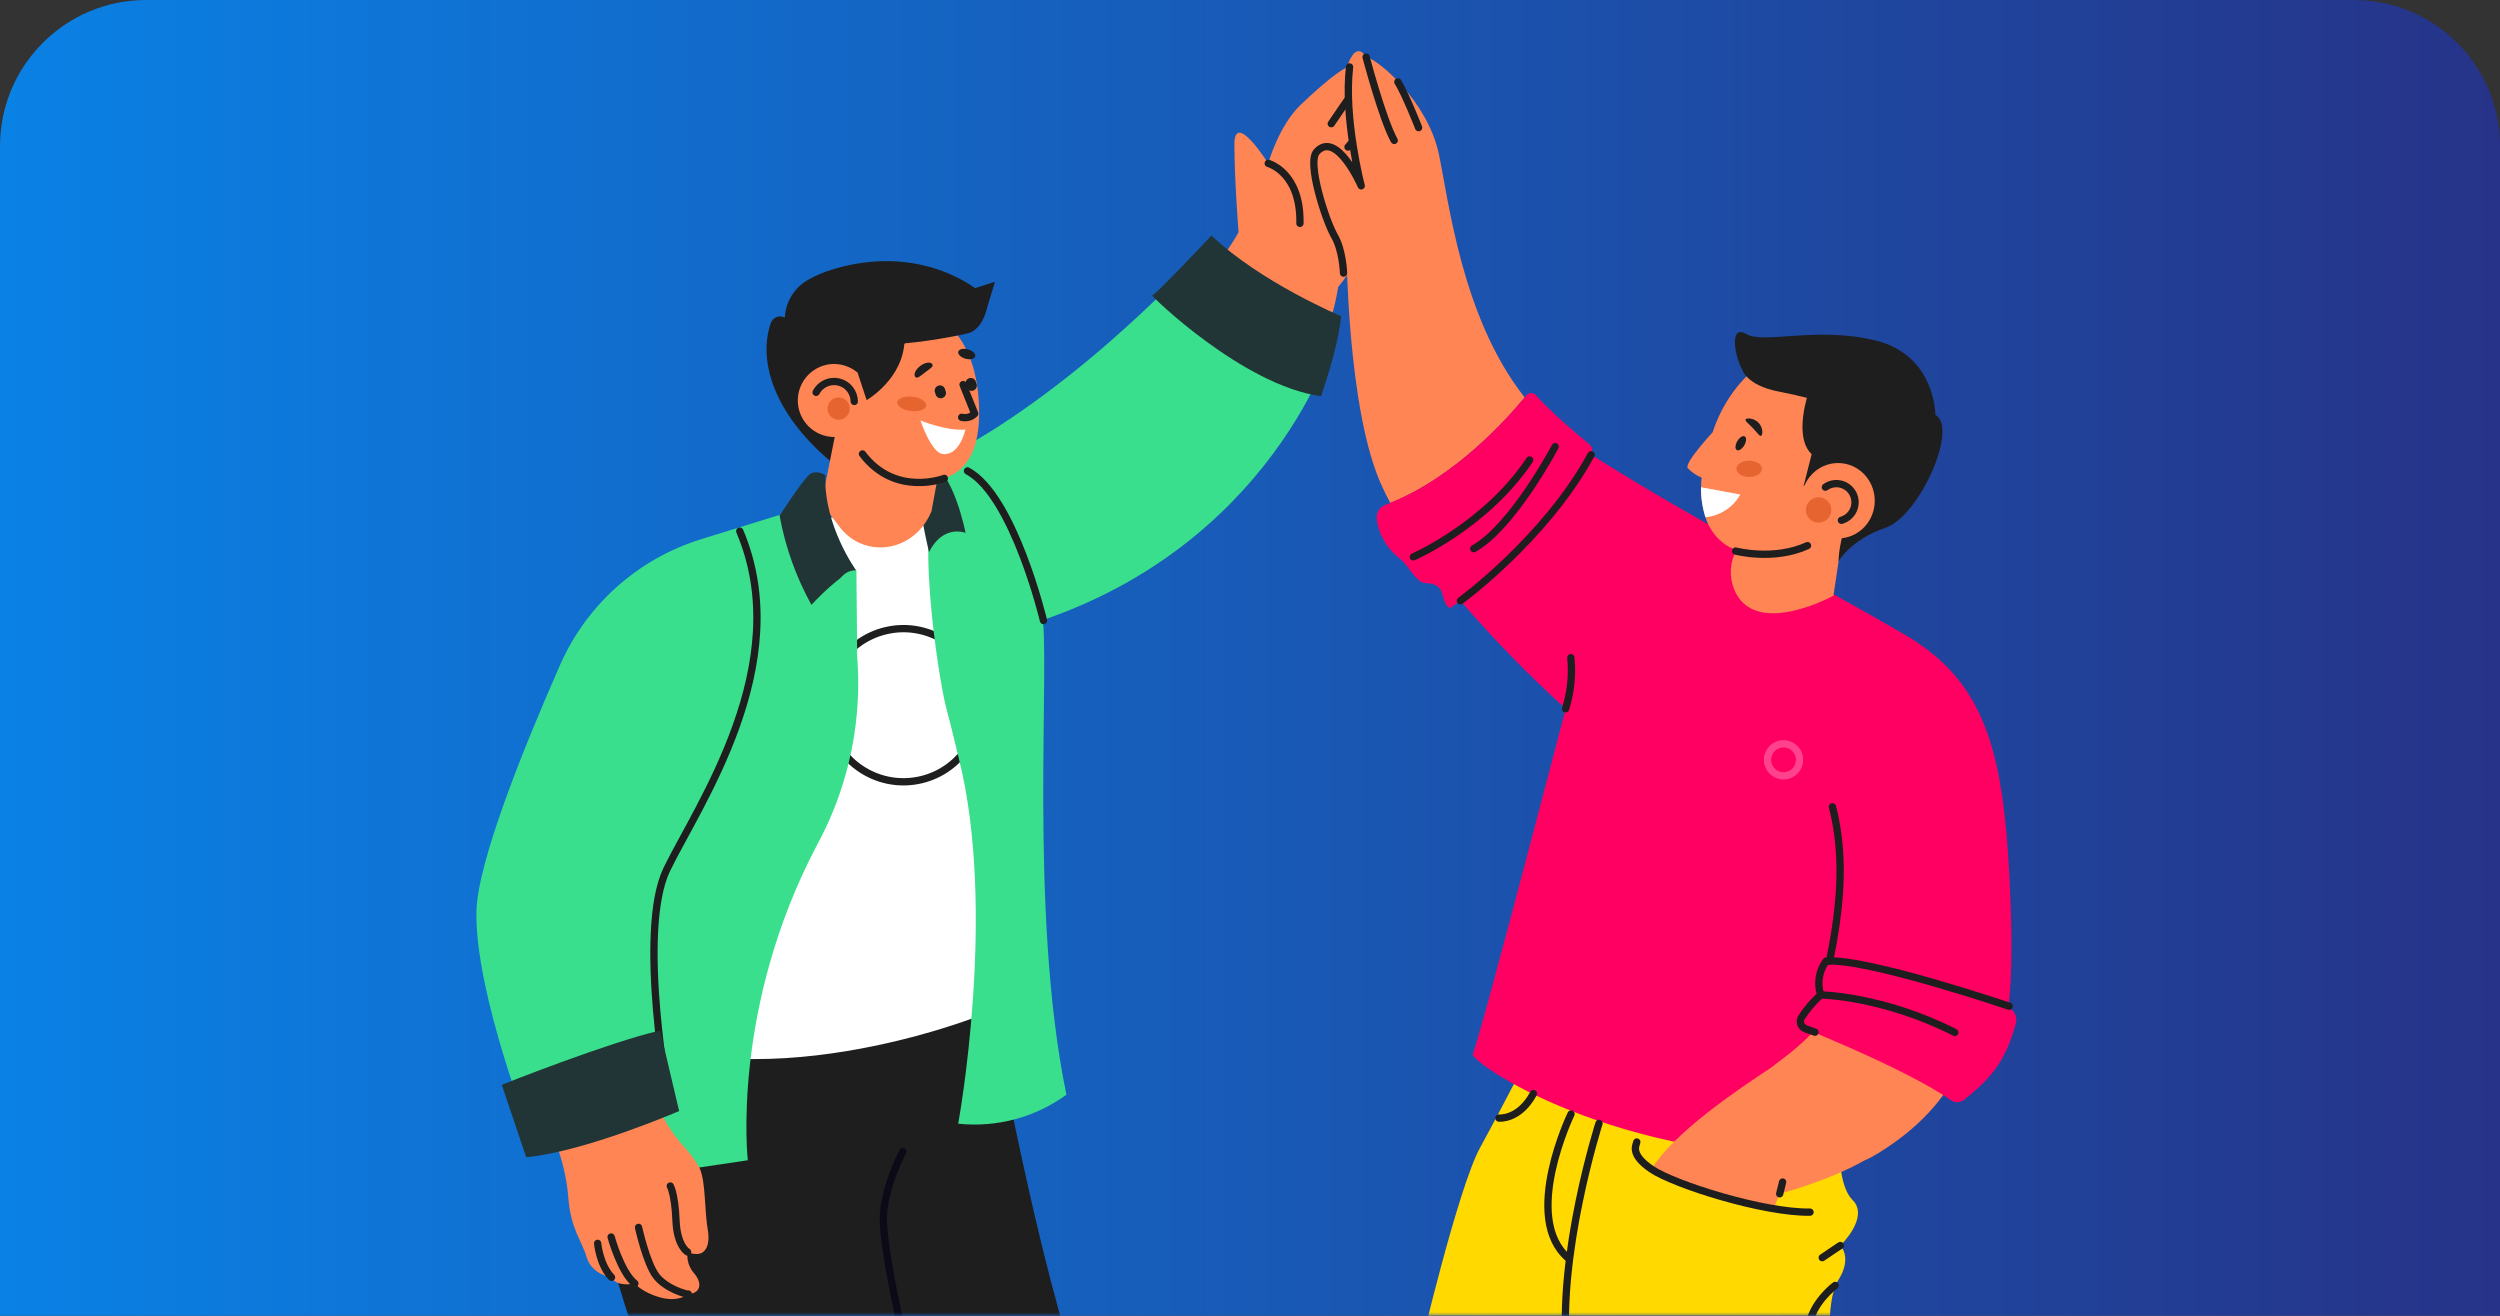 <svg width="342" height="180" viewBox="0 0 342 180" fill="none" xmlns="http://www.w3.org/2000/svg">
<rect x="0" y="0" width="342" height="180" fill="#333333" stroke="none"/>
<path d="M0 20C0 8.954 8.954 0 20 0H322C333.046 0 342 8.954 342 20V180H0V20Z" fill="url(#paint0_linear_4179_19535)"/>
<mask id="mask0_4179_19535" style="mask-type:alpha" maskUnits="userSpaceOnUse" x="0" y="0" width="342" height="180">
<mask id="path-2-inside-1_4179_19535" fill="white">
<path d="M0 20C0 8.954 8.954 0 20 0H322C333.046 0 342 8.954 342 20V180H0V20Z"/>
</mask>
<path d="M0 20C0 8.954 8.954 0 20 0H322C333.046 0 342 8.954 342 20V180H0V20Z" fill="#A5B1AC"/>
<path d="M-1 20C-1 8.402 8.402 -1 20 -1H322C333.598 -1 343 8.402 343 20H341C341 9.507 332.493 1 322 1H20C9.507 1 1 9.507 1 20H-1ZM342 180H0H342ZM-1 180V20C-1 8.402 8.402 -1 20 -1V1C9.507 1 1 9.507 1 20V180H-1ZM322 -1C333.598 -1 343 8.402 343 20V180H341V20C341 9.507 332.493 1 322 1V-1Z" fill="#60E5A3" mask="url(#path-2-inside-1_4179_19535)"/>
</mask>
<g mask="url(#mask0_4179_19535)">
<path d="M134.721 132.703C134.721 132.703 139.941 162.893 145.86 182.847L87.315 183.849C87.315 183.849 75.604 153.755 81.661 132.852C87.718 111.949 134.721 132.703 134.721 132.703Z" fill="#1E1E1E"/>
<path d="M135.391 90.367C135.089 91.566 135.921 120.308 134.129 138.898C134.129 138.898 102.581 151.628 81.662 139.959C64.185 130.205 105.402 71.177 105.402 71.177C105.402 71.177 125.191 69.782 129.09 72.18C132.988 74.577 135.391 90.367 135.391 90.367Z" fill="white"/>
<path d="M126.022 106.664C131.65 105.323 135.125 99.674 133.784 94.046C132.444 88.418 126.795 84.943 121.167 86.283C115.539 87.624 112.063 93.273 113.404 98.901C114.745 104.529 120.394 108.004 126.022 106.664Z" stroke="#1E1E1E" stroke-linecap="round" stroke-linejoin="round"/>
<path d="M129.05 65.142C129.05 65.142 160.184 48.254 169.434 31.775C169.434 31.775 168.867 24.487 168.867 19.746C168.867 15.004 173.492 22.35 173.492 22.35C173.492 22.35 174.913 17.253 177.878 14.394C180.843 11.535 185.346 7.637 185.702 9.297C186.057 10.957 184.042 13.917 184.042 13.917C184.042 13.917 186.296 12.023 187.123 13.089C187.951 14.155 185.585 17.12 185.585 17.12C185.585 17.12 188.428 14.633 188.073 17.12C187.717 19.608 186.884 20.44 186.884 20.44C187.53 24.127 187.512 27.899 186.831 31.579C186.247 34.416 184.949 37.057 183.06 39.254C183.06 39.254 179.348 69.751 140.295 85.583C124.892 91.863 129.05 65.142 129.05 65.142Z" fill="#FF8554"/>
<path d="M164.185 34.862C164.185 34.862 170.3 42.86 182.526 46.387C182.526 46.387 174.247 75.193 140.296 85.594L124.453 64.723C124.453 64.723 140.911 59.318 164.185 34.862Z" fill="#3ADF8D"/>
<path d="M142.309 82.666L142.506 83.6C143.8 89.964 140.655 124.44 145.884 149.756C141.61 152.864 136.336 154.277 131.081 153.723C131.081 153.723 136.443 124.652 131.16 103.717C130.922 102.768 130.19 99.633 129.426 96.769C128.466 93.2 124.653 69.512 129.081 65.89L142.309 82.666Z" fill="#3ADF8D"/>
<path d="M127.099 75.537C127.099 75.537 128.616 71.882 132.09 72.885C132.09 72.885 130.398 64.239 127.099 63.337C123.8 62.436 127.099 75.537 127.099 75.537Z" fill="#213536"/>
<path d="M133.815 39.752C133.815 39.752 119.898 68.112 114.403 63.752C106.447 57.441 103.477 49.856 105.45 44.181C105.514 44.002 105.614 43.839 105.745 43.701C105.876 43.564 106.034 43.456 106.21 43.383C106.385 43.311 106.574 43.276 106.764 43.281C106.953 43.286 107.14 43.33 107.311 43.412L107.364 43.444C107.414 42.395 107.727 41.376 108.272 40.479C108.818 39.582 109.58 38.836 110.488 38.309C111.574 37.691 112.727 37.2 113.925 36.846C126.13 33.149 133.815 39.752 133.815 39.752Z" fill="#1E1E1E"/>
<path d="M112.436 68.568C112.67 71.428 113.315 74.24 114.35 76.916C116.731 83.14 117.739 89.804 117.307 96.454C116.875 103.103 115.013 109.581 111.847 115.444C99.929 137.938 102.3 158.724 102.3 158.724L86.282 161.111C86.282 161.111 78.766 104.55 91.692 77.966L112.43 68.457L112.436 68.568Z" fill="#3ADF8D"/>
<path d="M114.504 58.199L112.383 68.86L114.732 71.905C115.433 72.904 116.38 73.705 117.48 74.233C121.156 75.957 125.68 74.233 127.43 69.931L128.825 62.342L114.504 58.199Z" fill="#FF8554"/>
<path d="M114.421 52.269C114.421 52.269 113.891 44.557 119.195 42.388C124.498 40.218 133.149 42.775 133.897 54.831C134.645 66.887 127.235 66.197 122.388 65.699C120.648 65.523 114.867 64.871 114.421 52.269Z" fill="#FF8554"/>
<path d="M125.804 41.406C125.804 41.406 124.297 52.958 114.443 50.609C104.392 48.217 116.013 35.312 125.804 41.406Z" fill="#1E1E1E"/>
<path d="M119.131 54.948C119.098 55.929 118.778 56.878 118.209 57.678C117.641 58.478 116.849 59.093 115.934 59.445C115.018 59.798 114.019 59.874 113.061 59.662C112.102 59.451 111.228 58.962 110.545 58.257C109.863 57.551 109.404 56.661 109.225 55.696C109.045 54.731 109.154 53.735 109.538 52.832C109.921 51.928 110.562 51.158 111.38 50.617C112.199 50.075 113.158 49.787 114.14 49.787C114.806 49.798 115.464 49.94 116.076 50.206C116.687 50.471 117.241 50.854 117.704 51.334C118.168 51.813 118.532 52.379 118.777 52.999C119.022 53.619 119.142 54.281 119.131 54.948Z" fill="#FF8554"/>
<path d="M129.186 65.439C129.186 65.439 122.472 68.038 117.984 62.098" stroke="#1E1E1E" stroke-linecap="round" stroke-linejoin="round"/>
<path d="M116.865 54.921C116.858 54.304 116.645 53.707 116.26 53.225C115.875 52.743 115.339 52.403 114.739 52.26C114.139 52.117 113.508 52.178 112.947 52.435C112.385 52.691 111.926 53.128 111.641 53.675" stroke="#1E1E1E" stroke-linecap="round" stroke-linejoin="round"/>
<path d="M131.092 48.105C130.992 48.456 131.432 48.89 132.068 49.071C132.705 49.251 133.31 49.113 133.41 48.758C133.511 48.402 133.071 47.973 132.429 47.792C131.787 47.612 131.193 47.75 131.092 48.105Z" fill="#1E1E1E"/>
<path d="M125.2 51.553C125.455 51.893 125.98 51.379 126.622 50.891C127.263 50.403 127.778 50.137 127.518 49.798C127.258 49.458 126.531 49.575 125.895 50.058C125.259 50.541 124.94 51.203 125.2 51.553Z" fill="#1E1E1E"/>
<path d="M131.746 52.614L133.337 56.587C133.108 56.817 132.824 56.984 132.511 57.071C132.199 57.158 131.87 57.163 131.555 57.086" stroke="#1E1E1E" stroke-linecap="round" stroke-linejoin="round"/>
<path d="M125.914 57.515C125.914 57.515 129.388 58.968 132.061 58.772C132.061 58.772 131.303 62.368 128.964 62.114C127.389 61.944 125.914 57.515 125.914 57.515Z" fill="white"/>
<path d="M127.963 53.818C127.972 53.927 128.006 54.033 128.061 54.127C128.117 54.221 128.193 54.301 128.284 54.362C128.375 54.423 128.479 54.462 128.587 54.477C128.696 54.492 128.806 54.482 128.91 54.449C129.014 54.415 129.109 54.358 129.189 54.283C129.268 54.207 129.329 54.115 129.367 54.012C129.406 53.91 129.42 53.8 129.411 53.691C129.401 53.582 129.366 53.477 129.31 53.383C129.301 53.274 129.267 53.169 129.212 53.075C129.156 52.98 129.08 52.9 128.989 52.84C128.897 52.779 128.794 52.74 128.686 52.725C128.577 52.71 128.467 52.719 128.363 52.753C128.259 52.786 128.164 52.843 128.084 52.919C128.005 52.994 127.944 53.087 127.906 53.189C127.867 53.291 127.852 53.401 127.862 53.51C127.872 53.619 127.907 53.724 127.963 53.818Z" fill="#1E1E1E"/>
<path d="M132.182 52.805C132.191 52.914 132.225 53.02 132.28 53.114C132.336 53.208 132.412 53.288 132.503 53.349C132.594 53.409 132.698 53.449 132.806 53.464C132.914 53.479 133.025 53.469 133.129 53.435C133.233 53.402 133.328 53.345 133.407 53.27C133.486 53.194 133.548 53.102 133.586 52.999C133.624 52.897 133.639 52.787 133.629 52.678C133.619 52.569 133.585 52.464 133.529 52.37C133.52 52.261 133.486 52.156 133.43 52.061C133.375 51.967 133.298 51.887 133.207 51.826C133.116 51.766 133.013 51.726 132.904 51.711C132.796 51.697 132.686 51.706 132.582 51.74C132.477 51.773 132.382 51.83 132.303 51.906C132.224 51.981 132.163 52.073 132.124 52.176C132.086 52.278 132.071 52.388 132.081 52.497C132.091 52.606 132.125 52.711 132.182 52.805Z" fill="#1E1E1E"/>
<path d="M120.45 46.901C120.497 47.32 126.093 47.018 132.368 45.612C134.563 45.124 135.55 41.369 134.845 40.547C132.686 38.134 127.61 39.041 121.94 42.409C114.281 46.97 120.45 46.901 120.45 46.901Z" fill="#1E1E1E"/>
<path d="M113.476 56.761C113.649 57.008 113.89 57.198 114.17 57.308C114.45 57.418 114.757 57.442 115.051 57.378C115.344 57.314 115.613 57.164 115.822 56.947C116.03 56.73 116.17 56.457 116.224 56.16C116.277 55.864 116.241 55.559 116.121 55.283C116.001 55.007 115.802 54.773 115.549 54.611C115.296 54.448 115 54.364 114.699 54.369C114.398 54.374 114.106 54.468 113.858 54.64C113.694 54.754 113.553 54.899 113.445 55.068C113.337 55.236 113.263 55.424 113.227 55.621C113.192 55.818 113.195 56.02 113.238 56.216C113.281 56.412 113.362 56.597 113.476 56.761Z" fill="#E66430"/>
<path d="M126.702 55.489C126.639 56.019 125.7 56.359 124.607 56.226C123.515 56.094 122.682 55.553 122.746 55.017C122.809 54.481 123.748 54.142 124.867 54.274C125.986 54.407 126.766 54.948 126.702 55.489Z" fill="#E66430"/>
<path d="M117.039 50.137L118.556 54.736C118.556 54.736 123.701 51.797 123.749 46.361C123.796 40.924 117.039 50.137 117.039 50.137Z" fill="#1E1E1E"/>
<path d="M134.857 42.659L136.114 38.543L131.648 39.975L134.857 42.659Z" fill="#1E1E1E"/>
<path d="M88.928 148.329C89.745 151.412 91.266 154.262 93.373 156.656C94.262 157.595 95.038 158.635 95.685 159.754C96.598 161.716 96.306 165.434 96.884 168.643C96.884 168.643 97.462 172.573 94.062 171.295C93.994 171.803 94.035 172.32 94.183 172.811C94.33 173.302 94.58 173.756 94.916 174.143C96.057 175.438 95.977 176.886 94.153 177.039C94.153 177.039 92.864 178.18 90.35 177.495C87.835 176.811 86.849 175.591 86.849 175.591C86.849 175.591 84.335 176.122 83.667 174.759C83.667 174.759 80.924 174.377 80.24 171.942C79.667 169.911 78.092 168.145 77.758 163.986C77.587 161.731 77.129 159.507 76.395 157.367L73.992 150.472L88.928 148.329Z" fill="#FF8554"/>
<path d="M112.211 68.717L95.906 73.766C91.649 75.085 87.725 77.302 84.398 80.268C81.071 83.233 78.419 86.878 76.621 90.956C71.62 102.317 65.292 117.974 65.175 124.748C64.984 135.992 72.739 155.564 72.739 155.564L91.541 151.103L89.791 127.458C89.791 127.458 111.813 94.918 112.211 68.717Z" fill="#3ADF8D"/>
<path d="M94.066 171.274C94.066 171.274 92.618 170.505 92.475 166.925C92.332 163.344 91.695 162.247 91.695 162.247" stroke="#1E1E1E" stroke-linecap="round" stroke-linejoin="round"/>
<path d="M94.151 177.017C93.912 177.092 91.149 176.317 89.791 174.583C88.434 172.849 87.352 167.905 87.352 167.905" stroke="#1E1E1E" stroke-linecap="round" stroke-linejoin="round"/>
<path d="M83.602 169.221C83.602 169.221 84.944 174.106 86.853 175.586" stroke="#1E1E1E" stroke-linecap="round" stroke-linejoin="round"/>
<path d="M81.758 170.091C81.758 170.091 82.023 173.029 83.657 174.737" stroke="#1E1E1E" stroke-linecap="round" stroke-linejoin="round"/>
<path d="M173.492 22.35C173.492 22.35 177.974 23.548 177.831 30.555" stroke="#1E1E1E" stroke-linecap="round" stroke-linejoin="round"/>
<path d="M184.557 13.364C184.557 13.364 183.136 15.396 182.117 16.923" stroke="#1E1E1E" stroke-linecap="round" stroke-linejoin="round"/>
<path d="M91.546 151.108C91.546 151.108 87.075 127.5 91.228 118.913C95.381 110.326 108.959 90.94 101.199 72.658" stroke="#1E1E1E" stroke-linecap="round" stroke-linejoin="round"/>
<path d="M142.747 84.888C142.747 84.888 138.684 67.83 132.352 64.42" stroke="#1E1E1E" stroke-linecap="round" stroke-linejoin="round"/>
<path d="M112.912 65.004C112.912 65.004 111.682 64.182 110.754 64.898C109.825 65.614 106.648 70.547 106.648 70.547C107.431 74.822 108.902 78.941 111.003 82.746C111.003 82.746 115.384 77.962 117.156 78.073C117.156 78.073 112.647 71.915 112.912 65.004Z" fill="#213536"/>
<path d="M117.263 89.635L117.157 78.073C117.157 78.073 116.012 77.744 114.93 79.165L117.263 89.635Z" fill="#3ADF8D"/>
<path d="M123.516 157.52C123.516 157.52 121.252 161.636 120.865 165.953C120.477 170.271 124.153 185.482 124.153 185.482" stroke="#0D0A17" stroke-linecap="round" stroke-linejoin="round"/>
<path d="M90.307 140.973L92.906 151.989C92.906 151.989 80.028 157.563 71.982 158.306L68.641 148.398C68.641 148.398 83.248 142.58 90.307 140.973Z" fill="#213536"/>
<path d="M165.73 32.225C165.73 32.225 157.928 40.505 157.615 40.414C157.302 40.324 169.989 52.714 180.708 54.205C180.708 54.205 182.994 47.898 183.472 43.247C183.456 43.263 172.434 38.611 165.73 32.225Z" fill="#213536"/>
<path d="M251.772 154.195C251.634 154.609 251.078 161.806 253.433 164.161C255.787 166.516 251.772 170.388 251.772 170.388C251.772 170.388 253.433 172.048 251.491 175.098C249.55 178.148 250.526 186.448 250.526 186.448L194.188 184.926C194.188 184.926 199.449 162.501 202.493 156.964C205.538 151.426 210.508 141.72 210.508 141.72L251.772 154.195Z" fill="#FFD900"/>
<path d="M196.823 21.023C195.285 13.858 188.527 8.087 186.883 7.806C186.289 6.867 185.562 6.544 184.762 7.97C182.666 11.715 186.729 17.703 183.701 22.445C183.701 22.445 179.723 16.181 179.086 19.369C178.45 22.556 181.452 30.751 184.183 33.031C184.183 33.031 184.183 56.242 189.132 66.68C189.461 67.387 189.814 68.094 190.193 68.801C199.056 65.263 206.168 57.292 208.571 54.369C199.941 43.406 198.196 27.441 196.823 21.023Z" fill="#FF8554"/>
<path d="M274.482 113.985C275.013 120 275.787 134.994 274.281 140.096C274.095 140.727 265.036 141.481 264.797 142.09C260.305 153.574 252.503 158.257 252.503 158.257C220.833 159.222 200.821 145.13 201.484 144.159C202.147 143.188 214.187 96.954 214.187 96.954C209.09 92.334 204.285 87.402 199.798 82.188C196.207 77.982 192.685 73.314 190.219 68.795C199.082 65.258 206.194 57.286 208.597 54.363C210.556 56.876 212.905 59.057 215.556 60.824C216.25 61.285 216.961 61.741 217.677 62.203C231.197 70.816 249.405 80.289 260.639 86.861C270.059 92.392 273.273 100.242 274.482 113.985Z" fill="#FF0062"/>
<path d="M256.259 63.852C252.547 75.346 240.501 77.319 236.205 74.62C234.821 73.711 233.798 72.347 233.314 70.763C232.893 69.435 232.687 68.047 232.705 66.653C232.706 66.215 232.73 65.778 232.779 65.343C232.064 65.044 231.417 64.602 230.88 64.043C230.381 63.343 234.28 59.148 234.28 59.148C236.279 53.048 240.31 50.29 240.31 50.29C247.296 45.405 259.956 52.364 256.259 63.852Z" fill="#FF8554"/>
<path d="M238.297 50.46C238.297 50.46 238.78 52.703 243.367 53.573C246.296 54.15 249.189 54.892 252.034 55.796C252.034 55.796 248.364 62.351 250.035 67.576C251.705 72.8 251.254 71.819 251.254 71.819C251.254 71.819 261.236 70.137 262.886 61.556C265.13 50.014 247.048 41.04 238.297 50.46Z" fill="#1E1E1E"/>
<path d="M217.399 60.76C217.605 60.929 217.746 61.164 217.797 61.426C217.848 61.687 217.807 61.958 217.68 62.192C211.968 72.514 203.216 79.642 199.795 82.177C198.888 82.851 198.352 83.201 198.352 83.201C196.761 82.188 198.252 79.86 194.91 79.754C193.802 79.722 192.529 77.218 191.68 76.571C189.171 74.635 188.498 72.418 188.339 70.981C188.295 70.574 188.388 70.163 188.603 69.815C188.818 69.466 189.143 69.199 189.527 69.055L190.216 68.79C199.079 65.253 206.192 57.281 208.594 54.358L208.812 54.088C208.892 53.991 208.993 53.913 209.108 53.859C209.222 53.806 209.346 53.778 209.472 53.778C209.598 53.778 209.723 53.806 209.837 53.859C209.951 53.913 210.052 53.991 210.133 54.088C212.095 56.326 215.808 59.466 217.399 60.76Z" fill="#FF0062"/>
<path d="M252.739 133.573C250.203 140.919 243.796 144.749 242.332 146.022C237.559 149.146 228.876 155.038 225.922 159.95C231.181 162.605 236.833 164.396 242.661 165.254L243.462 163.291C243.462 163.291 249.901 161.658 255.051 158.756C255.692 158.474 256.313 158.146 256.907 157.775C268.746 150.546 269.377 141.635 269.377 141.635C266.9 136.978 252.739 133.573 252.739 133.573Z" fill="#FF8554"/>
<path d="M249.754 128.312L244.062 139.556C244.062 139.556 260.505 146 266.896 150.509C267.164 150.697 267.487 150.792 267.814 150.778C268.141 150.763 268.454 150.641 268.705 150.429C272.704 147.247 274.369 144.966 275.754 140.055C275.872 139.66 275.856 139.237 275.707 138.852C275.558 138.468 275.285 138.145 274.931 137.933C270.847 135.488 257.285 127.718 249.754 128.312Z" fill="#FF0062"/>
<path d="M223.914 156.227C223.914 156.545 222.795 157.818 225.919 159.939C229.043 162.061 241.3 165.927 247.612 165.821" stroke="#1E1E1E" stroke-linecap="round" stroke-linejoin="round"/>
<path d="M205.055 152.954C205.055 152.954 207.807 153.246 209.775 149.607" stroke="#1E1E1E" stroke-linecap="round" stroke-linejoin="round"/>
<path d="M214.918 152.402C214.918 152.402 208.055 166.622 214.557 172.133" stroke="#1E1E1E" stroke-linecap="round" stroke-linejoin="round"/>
<path d="M218.745 153.675C218.745 153.675 212.947 171.777 214.363 185.212" stroke="#1E1E1E" stroke-linecap="round" stroke-linejoin="round"/>
<path d="M251.763 170.388C251.891 170.282 249.281 172.048 249.281 172.048" stroke="#1E1E1E" stroke-linecap="round" stroke-linejoin="round"/>
<path d="M251.052 175.846C251.052 175.846 247.934 178.121 247.43 181.489" stroke="#1E1E1E" stroke-linecap="round" stroke-linejoin="round"/>
<path d="M252.274 71.761L250.816 81.483C250.816 81.483 240.659 87.105 237.487 81.186C237.059 80.36 236.817 79.451 236.779 78.522C236.74 77.592 236.906 76.666 237.264 75.808L238.765 72.127L252.274 71.761Z" fill="#FF8554"/>
<path d="M237.438 75.384C237.438 75.384 242.646 76.763 247.266 74.641" stroke="#1E1E1E" stroke-linecap="round" stroke-linejoin="round"/>
<path d="M183.795 37.359C183.795 37.359 183.71 34.272 182.543 32.267C181.376 30.263 178.745 22.259 180.124 20.758C182.877 17.745 186.213 25.425 186.213 25.425C186.213 25.425 183.795 16.207 184.622 9.158" stroke="#1E1E1E" stroke-linecap="round" stroke-linejoin="round"/>
<path d="M186.883 7.806C186.883 7.806 189.142 16.377 190.728 19.21" stroke="#1E1E1E" stroke-linecap="round" stroke-linejoin="round"/>
<path d="M194.064 17.46C194.064 17.46 192.309 12.957 191.227 11.201" stroke="#1E1E1E" stroke-linecap="round" stroke-linejoin="round"/>
<path d="M184.406 20.116L185.016 19.405" stroke="#1E1E1E" stroke-linecap="round" stroke-linejoin="round"/>
<path d="M251.507 76.778C251.507 76.778 253.273 73.76 257.914 72.212C262.555 70.663 267.965 58.511 264.761 56.745C264.761 56.745 264.761 48.572 256.588 46.583C248.415 44.594 241.344 47.113 238.91 45.703C236.475 44.292 237.356 48.811 238.3 50.476C239.244 52.142 253.49 49.914 257.251 52.895C261.011 55.876 251.73 68.822 251.507 76.778Z" fill="#1E1E1E"/>
<path d="M247.427 53.643C247.427 53.643 245.268 59.711 247.836 62.13L246.727 66.51L253.32 61.954C253.32 61.954 259.387 51.193 247.427 53.643Z" fill="#1E1E1E"/>
<path d="M251.447 73.655C254.218 73.655 256.465 71.346 256.465 68.499C256.465 65.652 254.218 63.344 251.447 63.344C248.676 63.344 246.43 65.652 246.43 68.499C246.43 71.346 248.676 73.655 251.447 73.655Z" fill="#FF8554"/>
<path d="M251.907 71.177C252.266 71.076 252.599 70.896 252.882 70.652C253.165 70.408 253.391 70.105 253.544 69.764C253.697 69.423 253.774 69.053 253.769 68.679C253.763 68.306 253.676 67.938 253.513 67.602C253.35 67.265 253.115 66.969 252.825 66.733C252.535 66.497 252.197 66.328 251.835 66.237C251.472 66.146 251.094 66.136 250.727 66.207C250.36 66.278 250.013 66.428 249.711 66.647" stroke="#1E1E1E" stroke-linecap="round" stroke-linejoin="round"/>
<path d="M248.787 71.501C249.747 71.501 250.526 70.722 250.526 69.762C250.526 68.801 249.747 68.022 248.787 68.022C247.826 68.022 247.047 68.801 247.047 69.762C247.047 70.722 247.826 71.501 248.787 71.501Z" fill="#E66430"/>
<path d="M239.294 65.248C240.255 65.248 241.034 64.749 241.034 64.134C241.034 63.519 240.255 63.02 239.294 63.02C238.334 63.02 237.555 63.519 237.555 64.134C237.555 64.749 238.334 65.248 239.294 65.248Z" fill="#E66430"/>
<path d="M237.655 60.357C237.358 60.887 237.332 61.418 237.597 61.572C237.862 61.725 238.318 61.428 238.621 60.914C238.923 60.399 238.944 59.853 238.679 59.699C238.414 59.545 237.952 59.843 237.655 60.357Z" fill="#1E1E1E"/>
<path d="M238.08 67.65C237.592 68.514 236.904 69.248 236.073 69.789C235.242 70.331 234.293 70.665 233.306 70.763C232.884 69.435 232.679 68.047 232.696 66.653L238.08 67.65Z" fill="white"/>
<path d="M240.962 59.588C240.745 59.79 240.39 59.191 239.801 58.57C239.212 57.949 238.613 57.541 238.825 57.339C239.037 57.138 239.986 57.217 240.575 57.838C241.164 58.459 241.175 59.381 240.962 59.588Z" fill="#1E1E1E"/>
<path d="M214.172 96.955C214.878 94.7 215.123 92.327 214.893 89.975" stroke="#1E1E1E" stroke-linecap="round" stroke-linejoin="round"/>
<path d="M250.679 110.368C252.604 117.793 251.528 125.373 250.281 131.483" stroke="#1E1E1E" stroke-linecap="round" stroke-linejoin="round"/>
<path d="M274.857 137.652C274.857 137.652 255.233 130.996 249.812 131.484C249.327 132.138 249.006 132.899 248.878 133.703C248.75 134.507 248.817 135.331 249.075 136.103C248.055 137.018 247.163 138.065 246.423 139.217C246.348 139.351 246.304 139.499 246.292 139.652C246.281 139.805 246.302 139.958 246.356 140.102C246.409 140.246 246.493 140.376 246.602 140.484C246.71 140.592 246.841 140.676 246.985 140.728L248.29 141.206" stroke="#1E1E1E" stroke-linecap="round" stroke-linejoin="round"/>
<path d="M199.781 82.189C199.781 82.189 211.45 73.665 217.666 62.204" stroke="#1E1E1E" stroke-linecap="round" stroke-linejoin="round"/>
<path d="M249.078 136.103C249.078 136.103 257.564 136.24 267.419 141.237" stroke="#1E1E1E" stroke-linecap="round" stroke-linejoin="round"/>
<path d="M193.344 76.184C193.344 76.184 203.262 71.883 209.256 62.924" stroke="#1E1E1E" stroke-linecap="round" stroke-linejoin="round"/>
<path d="M212.748 61.1C212.748 61.1 206.95 72.074 201.609 75.055" stroke="#1E1E1E" stroke-linecap="round" stroke-linejoin="round"/>
<path d="M243.461 163.313L243.864 161.7" stroke="#1E1E1E" stroke-linecap="round" stroke-linejoin="round"/>
<path d="M241.797 103.945C241.797 104.379 241.925 104.802 242.166 105.162C242.407 105.523 242.749 105.803 243.149 105.969C243.549 106.135 243.99 106.178 244.415 106.094C244.84 106.009 245.23 105.801 245.536 105.494C245.843 105.188 246.051 104.798 246.136 104.373C246.22 103.948 246.177 103.507 246.011 103.107C245.845 102.707 245.565 102.365 245.204 102.124C244.844 101.883 244.421 101.755 243.987 101.755C243.406 101.755 242.849 101.986 242.438 102.396C242.028 102.807 241.797 103.364 241.797 103.945Z" stroke="#FF428B" stroke-linecap="round" stroke-linejoin="round"/>
</g>
<defs>
<linearGradient id="paint0_linear_4179_19535" x1="0" y1="90" x2="342" y2="90" gradientUnits="userSpaceOnUse">
<stop stop-color="#0A81E5"/>
<stop offset="1" stop-color="#263388"/>
</linearGradient>
</defs>
</svg>
